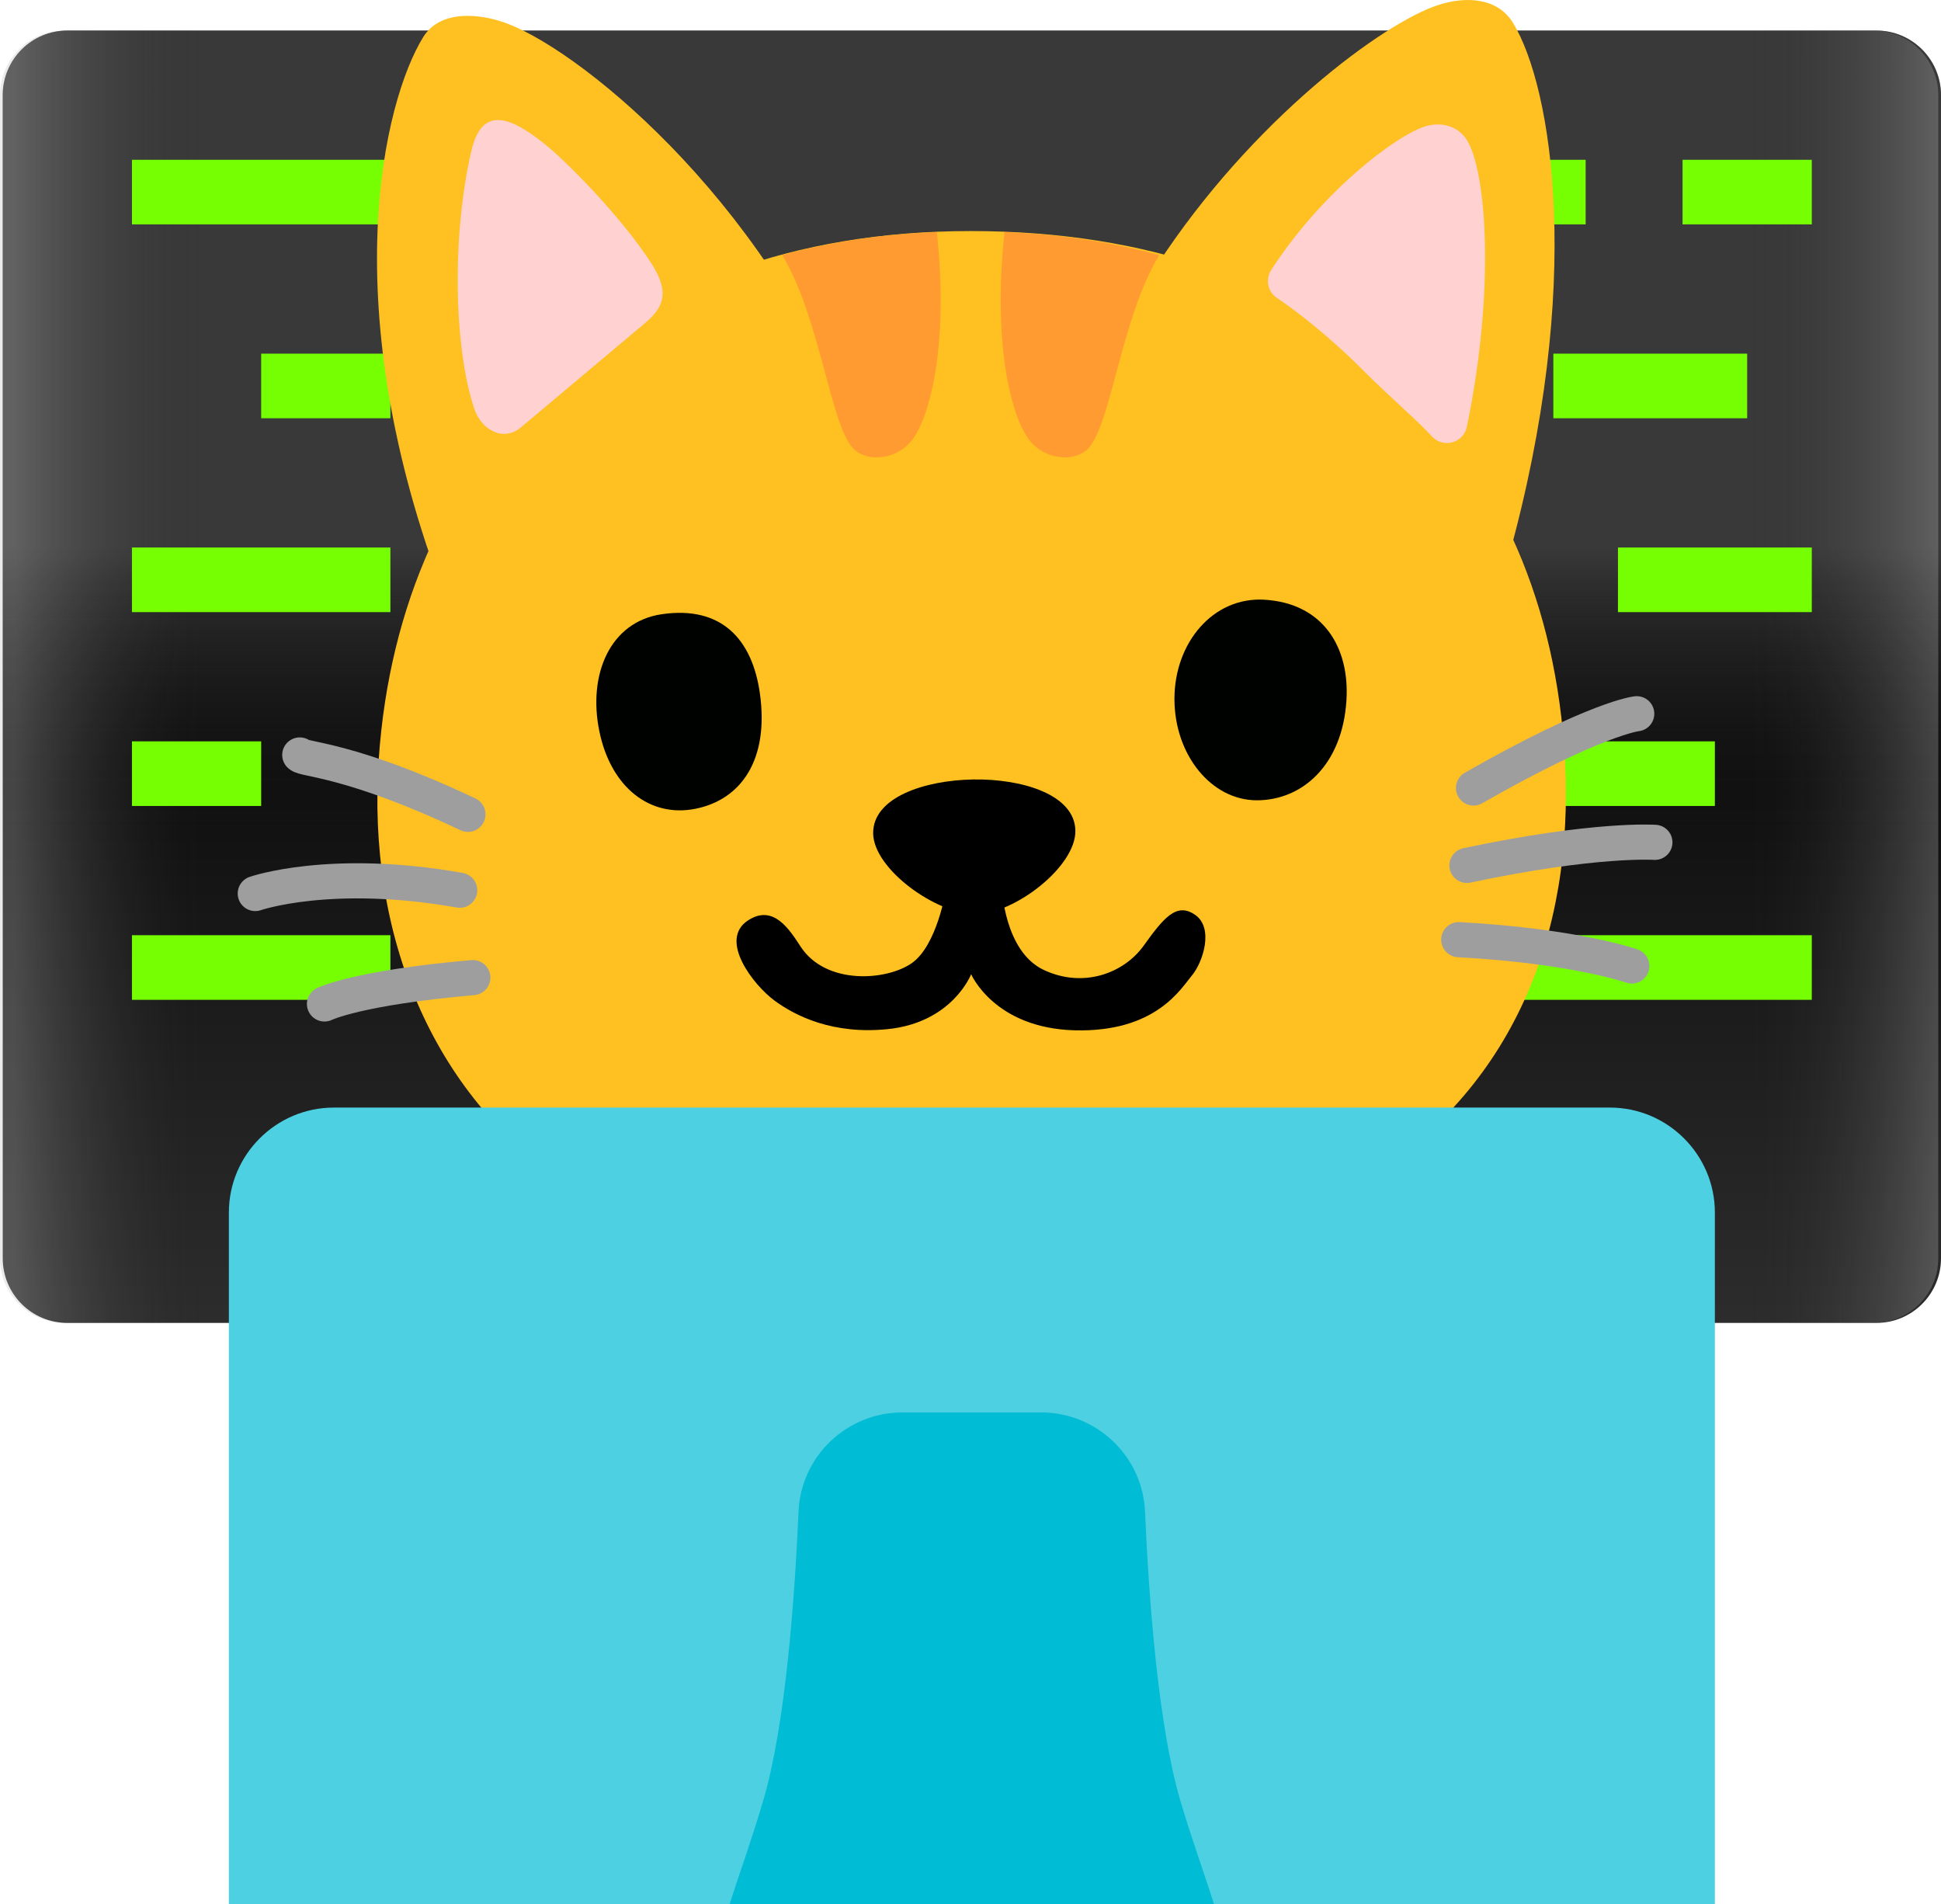 <?xml version="1.0" encoding="UTF-8" standalone="no"?>
<!-- Created using Krita: https://krita.org -->

<svg
   width="86.522pt"
   height="84.875pt"
   viewBox="0 0 86.522 84.875"
   version="1.1"
   id="svg87"
   sodipodi:docname="engineer-cat.svg"
   inkscape:version="1.2.1 (9c6d41e, 2022-07-14)"
   xmlns:inkscape="http://www.inkscape.org/namespaces/inkscape"
   xmlns:sodipodi="http://sodipodi.sourceforge.net/DTD/sodipodi-0.dtd"
   xmlns="http://www.w3.org/2000/svg"
   xmlns:svg="http://www.w3.org/2000/svg">
  <sodipodi:namedview
     id="namedview89"
     pagecolor="#ffffff"
     bordercolor="#000000"
     borderopacity="0.25"
     inkscape:showpageshadow="2"
     inkscape:pageopacity="0.0"
     inkscape:pagecheckerboard="0"
     inkscape:deskcolor="#d1d1d1"
     inkscape:document-units="pt"
     showgrid="false"
     inkscape:zoom="4.4901311"
     inkscape:cx="53.227845"
     inkscape:cy="57.459347"
     inkscape:window-width="1326"
     inkscape:window-height="954"
     inkscape:window-x="228"
     inkscape:window-y="99"
     inkscape:window-maximized="0"
     inkscape:current-layer="svg87" />
  <defs
     id="defs39">
    <linearGradient
       id="gradient0"
       gradientTransform="scale(1.225,0.816)"
       gradientUnits="userSpaceOnUse"
       x1="48.99"
       y1="136.547"
       x2="48.99"
       y2="39.103"
       spreadMethod="pad">
      <stop
         stop-color="#424242"
         offset="0.003"
         stop-opacity="1"
         id="stop2" />
      <stop
         stop-color="#353535"
         offset="0.271"
         stop-opacity="1"
         id="stop4" />
      <stop
         stop-color="#131313"
         offset="0.764"
         stop-opacity="1"
         id="stop6" />
      <stop
         stop-color="#000000"
         offset="1"
         stop-opacity="1"
         id="stop8" />
    </linearGradient>
    <linearGradient
       id="gradient1"
       gradientTransform="matrix(0.882,0,0,0.588,0.122,1.362)"
       gradientUnits="userSpaceOnUse"
       x1="48.99"
       y1="136.547"
       x2="48.99"
       y2="39.103"
       spreadMethod="pad">
      <stop
         stop-color="#bfbebe"
         offset="0.001"
         stop-opacity="1"
         id="stop11" />
      <stop
         stop-color="#212121"
         offset="0.15"
         stop-opacity="0"
         id="stop13" />
      <stop
         stop-color="#212121"
         offset="0.776"
         stop-opacity="0"
         id="stop15" />
      <stop
         stop-color="#bfbebe"
         offset="1"
         stop-opacity="1"
         id="stop17" />
    </linearGradient>
    <linearGradient
       id="gradient2"
       gradientTransform="matrix(0.882,0,0,0.588,8.122821e-7,1.362)"
       gradientUnits="userSpaceOnUse"
       x1="0.622"
       y1="88.182"
       x2="98.067"
       y2="88.182"
       spreadMethod="pad">
      <stop
         stop-color="#bfbebe"
         offset="0.001"
         stop-opacity="1"
         id="stop20" />
      <stop
         stop-color="#212121"
         offset="0.1"
         stop-opacity="0"
         id="stop22" />
      <stop
         stop-color="#212121"
         offset="0.9"
         stop-opacity="0"
         id="stop24" />
      <stop
         stop-color="#bfbebe"
         offset="1"
         stop-opacity="1"
         id="stop26" />
    </linearGradient>
    <linearGradient
       id="gradient3"
       gradientTransform="scale(1.366,0.732)"
       gradientUnits="userSpaceOnUse"
       x1="33.68"
       y1="-28.949"
       x2="33.68"
       y2="-122.386"
       spreadMethod="pad">
      <stop
         stop-color="#4dd0e1"
         offset="0"
         stop-opacity="1"
         id="stop29" />
      <stop
         stop-color="#00bcd4"
         offset="1"
         stop-opacity="1"
         id="stop31" />
    </linearGradient>
    <linearGradient
       id="gradient4"
       gradientTransform="matrix(0.715,0,0,0.725,32.522,62.951)"
       gradientUnits="userSpaceOnUse"
       x1="15.112"
       y1="-57.704"
       x2="15.112"
       y2="-96.691"
       spreadMethod="pad">
      <stop
         stop-color="#00bcd4"
         offset="0"
         stop-opacity="1"
         id="stop34" />
      <stop
         stop-color="#0097a7"
         offset="1"
         stop-opacity="1"
         id="stop36" />
    </linearGradient>
  </defs>
  <g
     id="group0"
     transform="matrix(0.72,0,0,0.72,-2.758,-4.398)"
     fill="none">
    <path
       id="shape0"
       transform="translate(4,8)"
       fill="url(#gradient0)"
       stroke-opacity="0"
       stroke="#000000"
       stroke-width="0"
       stroke-linecap="square"
       stroke-linejoin="bevel"
       d="M 116,80 H 4 C 1.79,80 0,78.21 0,76 V 4 C 0,1.79 1.79,0 4,0 h 112 c 2.21,0 4,1.79 4,4 v 72 c 0,2.21 -1.79,4 -4,4 z"
       sodipodi:nodetypes="ccccccccc"
       style="fill:url(#gradient0)" />
  </g>
  <path
     id="shape1"
     opacity="0.3"
     fill="url(#gradient1)"
     stroke-opacity="0"
     stroke="#000000"
     stroke-width="0"
     stroke-linecap="square"
     stroke-linejoin="bevel"
     d="M 83.642,58.962 H 3.002 c -1.591,0 -2.88,-1.289 -2.88,-2.88 V 4.242 c 0,-1.591 1.289,-2.88 2.88,-2.88 H 83.642 c 1.591,0 2.88,1.289 2.88,2.88 V 56.082 c 0,1.591 -1.289,2.88 -2.88,2.88 z"
     sodipodi:nodetypes="ccccccccc"
     style="fill:url(#gradient1)" />
  <path
     id="shape2"
     opacity="0.3"
     fill="url(#gradient2)"
     stroke-opacity="0"
     stroke="#000000"
     stroke-width="0"
     stroke-linecap="square"
     stroke-linejoin="bevel"
     d="M 83.52,58.962 H 2.88 c -1.591,0 -2.88,-1.289 -2.88,-2.88 V 4.242 c 0,-1.591 1.289,-2.88 2.88,-2.88 H 83.52 c 1.591,0 2.88,1.289 2.88,2.88 V 56.082 c 0,1.591 -1.289,2.88 -2.88,2.88 z"
     sodipodi:nodetypes="ccccccccc"
     style="fill:url(#gradient2)" />
  <g
     id="group1"
     transform="matrix(0.72,0,0,0.72,-2.758,-4.398)"
     fill="none">
    <rect
       id="shape3"
       transform="translate(12,16)"
       fill="#76ff03"
       stroke-opacity="0"
       stroke="#000000"
       stroke-width="0"
       stroke-linecap="square"
       stroke-linejoin="bevel"
       width="24"
       height="4"
       x="0"
       y="0" />
    <rect
       id="shape4"
       transform="translate(86,16)"
       fill="#76ff03"
       stroke-opacity="0"
       stroke="#000000"
       stroke-width="0"
       stroke-linecap="square"
       stroke-linejoin="bevel"
       width="16"
       height="4"
       x="0"
       y="0" />
    <rect
       id="shape5"
       transform="translate(108,16)"
       fill="#76ff03"
       stroke-opacity="0"
       stroke="#000000"
       stroke-width="0"
       stroke-linecap="square"
       stroke-linejoin="bevel"
       width="8"
       height="4"
       x="0"
       y="0" />
    <rect
       id="shape6"
       transform="translate(20,28)"
       fill="#76ff03"
       stroke-opacity="0"
       stroke="#000000"
       stroke-width="0"
       stroke-linecap="square"
       stroke-linejoin="bevel"
       width="8"
       height="4"
       x="0"
       y="0" />
    <rect
       id="shape7"
       transform="translate(12,40)"
       fill="#76ff03"
       stroke-opacity="0"
       stroke="#000000"
       stroke-width="0"
       stroke-linecap="square"
       stroke-linejoin="bevel"
       width="16"
       height="4"
       x="0"
       y="0" />
    <rect
       id="shape8"
       transform="translate(12,52)"
       fill="#76ff03"
       stroke-opacity="0"
       stroke="#000000"
       stroke-width="0"
       stroke-linecap="square"
       stroke-linejoin="bevel"
       width="8"
       height="4"
       x="0"
       y="0" />
    <rect
       id="shape9"
       transform="translate(98,52)"
       fill="#76ff03"
       stroke-opacity="0"
       stroke="#000000"
       stroke-width="0"
       stroke-linecap="square"
       stroke-linejoin="bevel"
       width="12"
       height="4"
       x="0"
       y="0" />
    <rect
       id="shape10"
       transform="translate(104,40)"
       fill="#76ff03"
       stroke-opacity="0"
       stroke="#000000"
       stroke-width="0"
       stroke-linecap="square"
       stroke-linejoin="bevel"
       width="12"
       height="4"
       x="0"
       y="0" />
    <rect
       id="shape11"
       transform="translate(12,64)"
       fill="#76ff03"
       stroke-opacity="0"
       stroke="#000000"
       stroke-width="0"
       stroke-linecap="square"
       stroke-linejoin="bevel"
       width="16"
       height="4"
       x="0"
       y="0" />
    <rect
       id="shape12"
       transform="translate(96,64)"
       fill="#76ff03"
       stroke-opacity="0"
       stroke="#000000"
       stroke-width="0"
       stroke-linecap="square"
       stroke-linejoin="bevel"
       width="20"
       height="4"
       x="0"
       y="0" />
    <rect
       id="shape13"
       transform="translate(100,28)"
       fill="#76ff03"
       stroke-opacity="0"
       stroke="#000000"
       stroke-width="0"
       stroke-linecap="square"
       stroke-linejoin="bevel"
       width="12"
       height="4"
       x="0"
       y="0" />
  </g>
  <path
     id="shape01"
     fill="#ffc022"
     stroke-opacity="0"
     stroke="#000000"
     stroke-width="0"
     stroke-linecap="square"
     stroke-linejoin="bevel"
     d="M 69.716,33.206 C 68.693,19.651 59.158,10.298 43.27,10.298 c -15.888,0 -25.445,9.933 -26.384,23.493 -0.548,7.902 2.39,14.943 8.304,18.957 3.894,2.646 9.332,4.113 18.148,4.113 8.967,0 14.108,-1.936 18.002,-4.557 6.488,-4.358 8.967,-11.31 8.377,-19.098 z"
     sodipodi:nodetypes="ccccccc" />
  <g
     id="group01"
     transform="matrix(0.522,0,0,0.522,9.865,-3.429)"
     fill="none">
    <g
       id="group11"
       fill="none">
      <g
         id="group2"
         fill="none">
        <path
           id="path58"
           transform="translate(13.296,7.922)"
           fill="#ffc022"
           stroke-opacity="0"
           stroke="#000000"
           stroke-width="0"
           stroke-linecap="square"
           stroke-linejoin="bevel"
           d="m 40.423,34.678 c -7.42,-19.2 -23.62,-32.26 -29.85,-34.21 -2.35,-0.74 -5.3,-0.81 -6.63,1.35 -3.36,5.45 -7.66,22.95 1.85,47.78 z"
           sodipodi:nodetypes="ccccc" />
      </g>
      <path
         id="shape21"
         transform="translate(20.189,16.816)"
         fill="#ffd1d1"
         stroke-opacity="0"
         stroke="#000000"
         stroke-width="0"
         stroke-linecap="square"
         stroke-linejoin="bevel"
         d="m 15.931,17.394 c 1.54,-1.29 2.29,-2.55 0.6,-5.16 -2.62,-4.05 -7.33,-8.78 -9.16,-10.23 -3,-2.38 -5.32,-3.18 -6.21,0.65 -1.65,7.08 -1.52,16.69 0.25,21.99 0.62,1.87 2.54,2.86 4.02,1.57 z"
         sodipodi:nodetypes="ccccccc" />
    </g>
  </g>
  <path
     id="shape31"
     fill="#ff9b31"
     stroke-opacity="0"
     stroke="#000000"
     stroke-width="0"
     stroke-linecap="square"
     stroke-linejoin="bevel"
     d="m 38.113,20.069 c 0.59,0.501 1.785,0.428 2.479,-0.376 0.84,-0.976 1.717,-4.264 1.169,-9.348 -2.437,0.089 -4.744,0.438 -6.895,1.028 1.738,2.85 2.156,7.766 3.246,8.696 z"
     sodipodi:nodetypes="ccccc" />
  <path
     id="shape41"
     fill="#ff9b31"
     stroke-opacity="0"
     stroke="#000000"
     stroke-width="0"
     stroke-linecap="square"
     stroke-linejoin="bevel"
     d="m 48.426,20.069 c -0.59,0.501 -1.785,0.428 -2.479,-0.376 -0.84,-0.976 -1.717,-4.264 -1.169,-9.348 2.437,0.089 4.744,0.438 6.895,1.028 -1.738,2.85 -2.156,7.766 -3.246,8.696 z"
     sodipodi:nodetypes="ccccc" />
  <g
     id="group3"
     transform="matrix(0.522,0,0,0.522,9.865,-3.429)"
     fill="none">
    <path
       id="shape51"
       transform="translate(79.9,6.57)"
       fill="#ffc022"
       stroke-opacity="0"
       stroke="#000000"
       stroke-width="0"
       stroke-linecap="square"
       stroke-linejoin="bevel"
       d="M 0,22.65 C 8.08,10.24 19.38,1.9 24.07,0.41 c 2.32,-0.74 5.02,-0.62 6.34,1.55 C 33.73,7.41 36.54,24.2 29.99,47.71 L 6.06,36.17 Z"
       sodipodi:nodetypes="cccccc" />
  </g>
  <g
     id="group4"
     transform="matrix(0.522,0,0,0.522,9.865,-3.429)"
     fill="none">
    <path
       id="shape61"
       transform="translate(89.376,17.192)"
       fill="#ffd1d1"
       stroke-opacity="0"
       stroke="#000000"
       stroke-width="0"
       stroke-linecap="square"
       stroke-linejoin="bevel"
       d="m 8.174,21.038 c 2.43,2.43 4.41,4.06 5.84,5.61 0.95,1.03 2.69,0.56 2.97,-0.82 2.45,-11.8 1.67,-21.86 0,-24.5 -0.8,-1.26 -2.29,-1.59 -3.65,-1.13 C 10.894,1.008 4.674,5.648 0.284,12.418 c -0.51,0.79 -0.32,1.85 0.46,2.38 1.58,1.07 4.34,3.14 7.43,6.24 z"
       sodipodi:nodetypes="cccccccc" />
  </g>
  <path
     id="shape71"
     fill="#000000"
     stroke-opacity="0"
     stroke="#000000"
     stroke-width="0"
     stroke-linecap="square"
     stroke-linejoin="bevel"
     d="m 38.922,37.152 c -0.026,-1.608 2.281,-2.375 4.457,-2.411 2.182,-0.037 4.53,0.673 4.557,2.281 0.026,1.608 -2.725,3.721 -4.457,3.721 -1.728,0 -4.525,-1.989 -4.557,-3.591 z"
     sodipodi:nodetypes="ccccc" />
  <g
     id="group5"
     transform="matrix(0.522,0,0,0.522,9.865,-3.429)"
     fill="none">
    <g
       id="group6"
       fill="none">
      <path
         id="shape81"
         transform="translate(6.7,71.03)"
         fill="none"
         stroke="#9e9e9e"
         stroke-width="3"
         stroke-linecap="round"
         stroke-linejoin="miter"
         stroke-miterlimit="10"
         d="M 0,0 C 0.34,0.41 4.41,0.35 14.36,5.07"
         sodipodi:nodetypes="cc" />
      <path
         id="shape91"
         transform="translate(2.9,81.776)"
         fill="none"
         stroke="#9e9e9e"
         stroke-width="3"
         stroke-linecap="round"
         stroke-linejoin="miter"
         stroke-miterlimit="10"
         d="m 0,1.084 c 0,0 6.42,-2.24 17.46,-0.28"
         sodipodi:nodetypes="cc" />
      <path
         id="shape101"
         transform="translate(8.81,90.04)"
         fill="none"
         stroke="#9e9e9e"
         stroke-width="3"
         stroke-linecap="round"
         stroke-linejoin="miter"
         stroke-miterlimit="10"
         d="M 0,2.25 C 0,2.25 2.74,0.87 12.67,0"
         sodipodi:nodetypes="cc" />
    </g>
    <g
       id="group7"
       fill="none">
      <path
         id="shape111"
         transform="translate(106.93,67.51)"
         fill="none"
         stroke="#9e9e9e"
         stroke-width="3"
         stroke-linecap="round"
         stroke-linejoin="miter"
         stroke-miterlimit="10"
         d="M 13.94,0 C 13.94,0 10.53,0.33 0,6.34"
         sodipodi:nodetypes="cc" />
      <path
         id="shape121"
         transform="translate(106.37,78.47)"
         fill="none"
         stroke="#9e9e9e"
         stroke-width="3"
         stroke-linecap="round"
         stroke-linejoin="miter"
         stroke-miterlimit="10"
         d="m 16.05,0.02 c 0,0 -5.09,-0.36 -16.05,1.97"
         sodipodi:nodetypes="cc" />
      <path
         id="shape131"
         transform="translate(105.67,86.8)"
         fill="none"
         stroke="#9e9e9e"
         stroke-width="3"
         stroke-linecap="round"
         stroke-linejoin="miter"
         stroke-miterlimit="10"
         d="M 14.78,2.25 C 14.78,2.25 9.95,0.54 0,0"
         sodipodi:nodetypes="cc" />
    </g>
  </g>
  <path
     id="shape14"
     fill="#000200"
     stroke-opacity="0"
     stroke="#000000"
     stroke-width="0"
     stroke-linecap="square"
     stroke-linejoin="bevel"
     d="m 60.019,31.212 c -0.177,2.876 -1.962,4.457 -3.993,4.457 -2.03,0 -3.674,-2.025 -3.674,-4.52 0,-2.495 1.712,-4.546 3.993,-4.421 2.646,0.151 3.821,2.135 3.674,4.483 z"
     sodipodi:nodetypes="ccccc" />
  <path
     id="shape15"
     fill="#000200"
     stroke-opacity="0"
     stroke="#000000"
     stroke-width="0"
     stroke-linecap="square"
     stroke-linejoin="bevel"
     d="m 33.875,30.92 c 0.407,2.928 -0.825,4.713 -2.865,5.125 -2.041,0.412 -3.789,-0.96 -4.296,-3.466 -0.512,-2.511 0.47,-4.865 2.787,-5.204 2.688,-0.391 4.04,1.148 4.374,3.544 z"
     sodipodi:nodetypes="ccccc" />
  <path
     id="shape16"
     fill="#000000"
     stroke-opacity="0"
     stroke="#000000"
     stroke-width="0"
     stroke-linecap="square"
     stroke-linejoin="bevel"
     d="m 33.348,41.019 c -1.341,0.872 0.245,2.892 1.174,3.575 0.929,0.684 2.599,1.524 5.047,1.274 2.892,-0.292 3.721,-2.448 3.721,-2.448 0,0 1.028,2.401 4.604,2.5 3.627,0.099 4.75,-1.863 5.24,-2.448 0.491,-0.59 0.981,-2.109 0.146,-2.693 -0.835,-0.59 -1.42,0.146 -2.302,1.373 -0.882,1.227 -2.693,1.91 -4.457,1.075 -1.764,-0.835 -1.863,-3.674 -1.863,-3.674 l -2.5,0.146 c 0,0 -0.391,2.448 -1.519,3.231 -1.127,0.783 -3.821,0.981 -4.948,-0.736 -0.496,-0.762 -1.216,-1.91 -2.344,-1.174 z"
     sodipodi:nodetypes="cccccccccccccc" />
  <g
     id="group02"
     transform="matrix(0.72,0,0,0.72,-2.758,-4.398)"
     fill="none">
    <path
       id="shape02"
       transform="translate(18,74.67)"
       fill="url(#gradient3)"
       stroke-opacity="0"
       stroke="#000000"
       stroke-width="0"
       stroke-linecap="square"
       stroke-linejoin="bevel"
       d="M 92,49.31 V 6.5 C 92,2.92 89.08,0 85.5,0 H 6.5 C 2.92,0 0,2.92 0,6.5 v 42.82 h 92 z"
       sodipodi:nodetypes="cccccccc"
       style="fill:url(#gradient3)" />
  </g>
  <path
     id="path85"
     fill="url(#gradient4)"
     stroke-opacity="0"
     stroke="#000000"
     stroke-width="0"
     stroke-linecap="square"
     stroke-linejoin="bevel"
     d="m 54.115,84.868 c -0.439,-1.39 -1.015,-2.959 -1.505,-4.63 -0.986,-3.355 -1.397,-8.957 -1.57,-12.866 -0.108,-2.47 -2.153,-4.421 -4.644,-4.421 h -6.156 c -2.491,0 -4.536,1.944 -4.644,4.421 -0.173,3.91 -0.583,9.511 -1.57,12.866 -0.49,1.67 -1.058,3.24 -1.505,4.63 z"
     sodipodi:nodetypes="ccccccccc"
     style="fill:url(#gradient4)" />
</svg>
